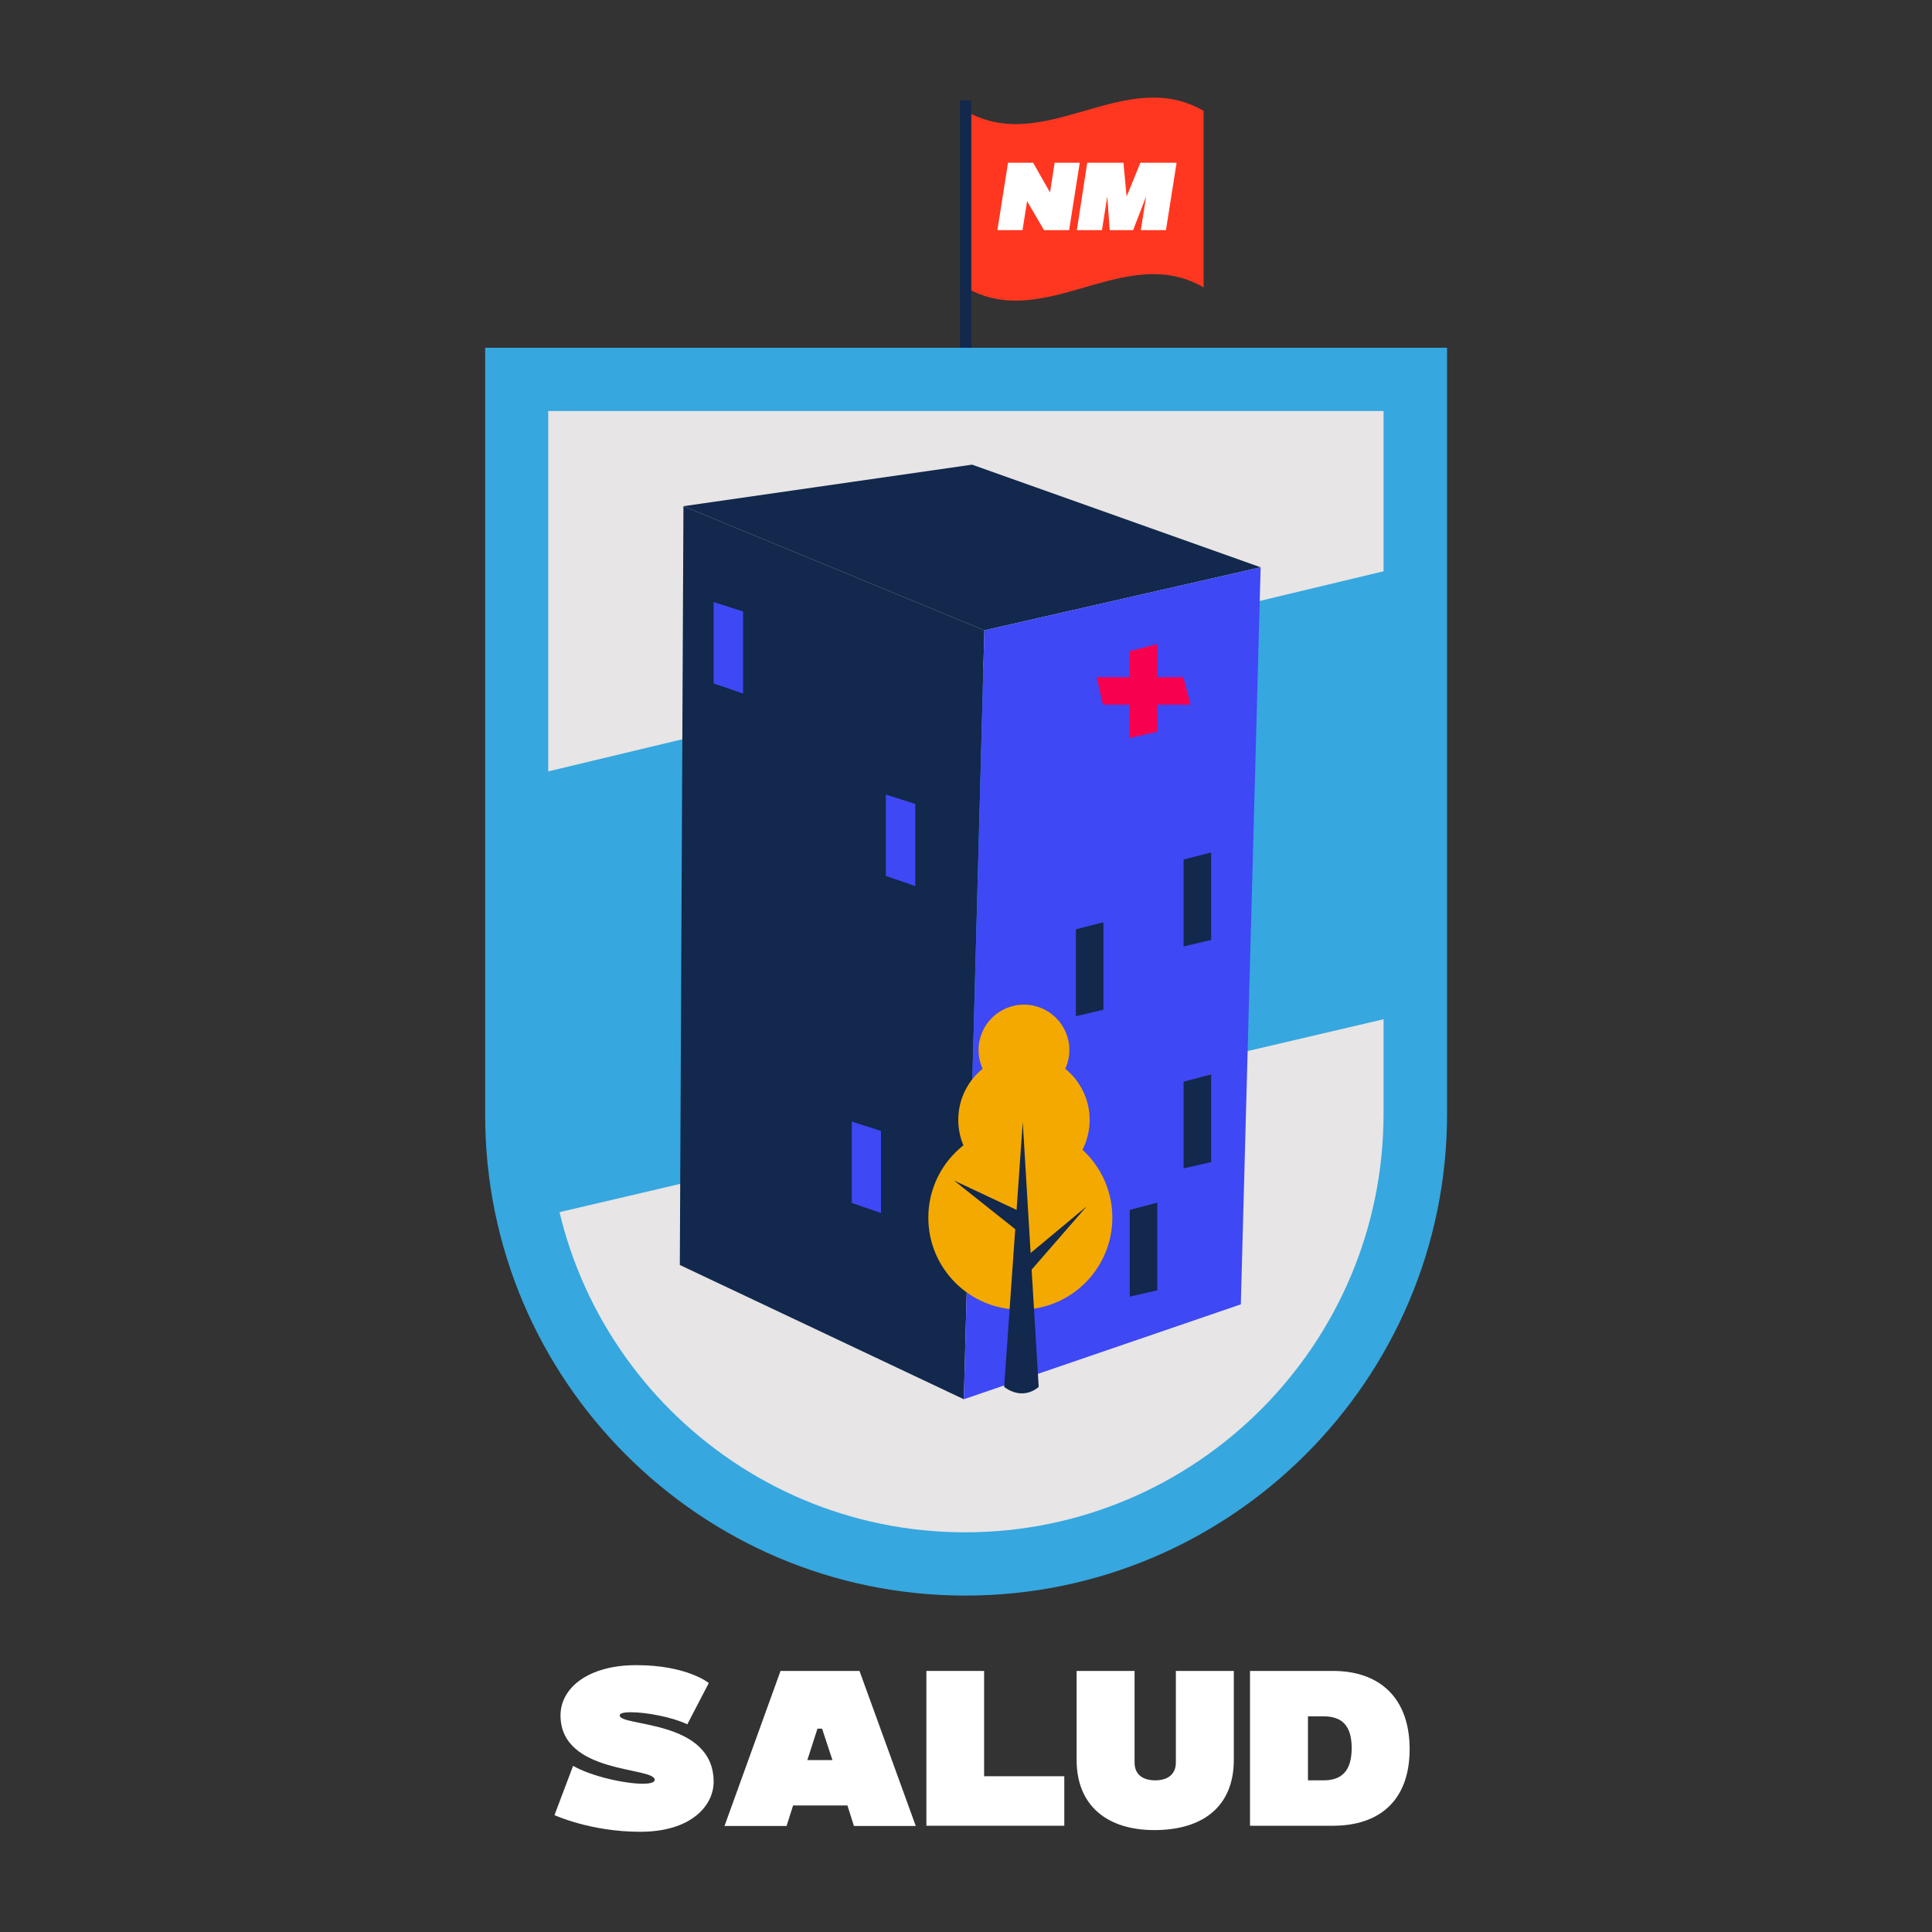 <?xml version="1.0" encoding="UTF-8"?> <!-- Generator: Adobe Illustrator 27.0.1, SVG Export Plug-In . SVG Version: 6.00 Build 0) --> <svg xmlns="http://www.w3.org/2000/svg" xmlns:xlink="http://www.w3.org/1999/xlink" version="1.1" id="Capa_1" x="0px" y="0px" viewBox="0 0 800 800" style="enable-background:new 0 0 800 800;" xml:space="preserve"><rect x="0" y="0" width="800" height="800" fill="#333333" stroke="none"/> <style type="text/css"> .st0{fill:#FFFFFF;} .st1{fill:#FF3720;} .st2{fill:#12284C;} .st3{fill:#E7E5E5;} .st4{fill:#36A7DF;} .st5{fill:#3E48F5;} .st6{fill:#F4A900;} .st7{fill:#F70050;} </style> <g> <g> <path class="st0" d="M237.3,731.2c7.7,4.4,21.5,7.4,28.8,7.4c3.1,0,5-0.5,5-1.6c0-5.5-39-2.2-39-26.7c0-11.4,11.5-20.8,31.4-20.8 c21,0,30,7.4,30,7.4l-8.9,17.1c-6.8-3.2-17.4-5-23.4-5c-2.8,0-4.6,0.4-4.6,1.3c0,4.8,38.9,1.5,38.9,27.5c0,9.8-9.2,20.7-30.4,20.7 c-20.6,0-35.5-6.9-35.5-6.9L237.3,731.2z"></path> <path class="st0" d="M323.2,691.9h32.7l23.3,64.2h-25.6l-2.7-8.5h-22.5l-2.7,8.5H300L323.2,691.9z M344.7,728.8l-4.3-13h-1.9 l-4.2,13H344.7z"></path> <path class="st0" d="M383.5,691.9h24v43.6h33.2V756h-57.1v-64.1H383.5z"></path> <path class="st0" d="M445.8,691.9h24v37.9c0,5,3.4,7.4,8.6,7.4c5,0,8.5-2.4,8.5-7.4v-37.9h24v36.8c0,19.3-12.8,29.1-32.9,29.1 c-19.2,0-32.2-9.8-32.2-29.1V691.9z"></path> <path class="st0" d="M517.7,691.9H552c19.1,0,31.7,11,31.7,32.4S571,756,552,756h-34.4v-64.1H517.7z M541.6,710.7v26.5h6.5 c7.9,0,11.6-4.4,11.6-13.4s-3.8-13.1-11.6-13.1H541.6z"></path> </g> <g> <g> <path class="st1" d="M498.4,119c-32.9-19-65.7,19-98.6,0c0-24.4,0-48.7,0-73.1c32.9,19,65.7-19,98.6,0 C498.4,70.3,498.4,94.6,498.4,119z"></path> </g> <g> <rect x="397.5" y="41.6" class="st2" width="4.7" height="136.8"></rect> </g> <g> <path class="st0" d="M417.4,67.4h10.4l7,12.3l1.9-12.3h10.4l-4.4,27.9h-10.4l-7-12l-1.9,12H413L417.4,67.4z"></path> <path class="st0" d="M450.2,67.4h15l1.3,14l5.7-14h15l-4.4,27.9h-10.4l2.2-14l-5.4,14h-9.7l-1-14l-2.2,14h-10.4L450.2,67.4z"></path> </g> </g> <g> <path class="st3" d="M399.7,647.6L399.7,647.6c-102.6,0-185.7-83.2-185.7-185.7V157.1h372.1v304.1 C586.1,564.2,502.6,647.6,399.7,647.6z"></path> </g> <g> <g> <path class="st4" d="M399.7,660.7c-109.6,0-198.8-89.2-198.8-198.8V144h398.3v317.2C599.2,571.2,509.7,660.7,399.7,660.7z M227,170.2v291.7c0,95.2,77.4,172.6,172.6,172.6c95.6,0,173.3-77.7,173.3-173.3v-291L227,170.2L227,170.2z"></path> </g> </g> <g> <polygon class="st4" points="210.4,323.4 593.6,231.6 593.6,417.2 210.4,506.9 "></polygon> </g> <g> <g> <g> <g> <polygon class="st2" points="281.5,523.8 283,209.6 407.6,261 399.1,579.4 "></polygon> </g> </g> </g> <g> <g> <g> <polygon class="st2" points="283,209.6 402.5,192.4 522,234.9 407.6,261 "></polygon> </g> </g> </g> <g> <g> <g> <polygon class="st5" points="399.1,579.4 513.8,540.1 522,234.9 407.6,261 "></polygon> </g> </g> </g> <g> <g> <g> <polygon class="st5" points="307.7,287.2 295.5,283 295.5,249.3 307.7,253.2 "></polygon> </g> </g> </g> <g> <g> <g> <polygon class="st5" points="379,366.9 366.8,362.7 366.8,329 379,332.9 "></polygon> </g> </g> </g> <g> <g> <g> <polygon class="st2" points="319.8,406.3 307.7,402 307.7,368.4 319.8,372.2 "></polygon> </g> </g> </g> <g> <g> <g> <polygon class="st2" points="381,519.1 368.8,514.9 368.8,481.2 381,485.1 "></polygon> </g> </g> </g> <g> <g> <g> <polygon class="st5" points="364.8,502.3 352.7,498.1 352.7,464.4 364.8,468.3 "></polygon> </g> </g> </g> <g> <g> <g> <g> <g> <circle class="st6" cx="422.5" cy="504.2" r="38.1"></circle> </g> </g> </g> <g> <g> <g> <circle class="st6" cx="424" cy="463.7" r="27.2"></circle> </g> </g> </g> <g> <g> <g> <circle class="st6" cx="424" cy="434.8" r="18.8"></circle> </g> </g> </g> </g> <g> <g> <g> <g> <path class="st2" d="M415.8,574.3l7.7-109.7l6.6,109.7C430,574.3,424,580.3,415.8,574.3z"></path> </g> </g> </g> <g> <g> <g> <polygon class="st2" points="424.4,520.8 450,499.5 425.9,527.2 "></polygon> </g> </g> </g> <g> <g> <g> <polygon class="st2" points="421.8,510.1 421.8,501.4 395,488.8 "></polygon> </g> </g> </g> </g> </g> <g> <g> <g> <polygon class="st2" points="501.5,389.2 490.1,391.9 490.1,355.9 501.5,353 "></polygon> </g> </g> </g> <g> <g> <g> <polygon class="st7" points="479.2,303 467.8,305.6 467.8,269.6 479.2,266.7 "></polygon> </g> </g> </g> <g> <g> <g> <polygon class="st7" points="456.7,291.8 454.1,280.4 490,280.4 493,291.8 "></polygon> </g> </g> </g> <g> <g> <g> <polygon class="st2" points="456.9,418.1 445.5,420.8 445.5,384.8 456.9,381.9 "></polygon> </g> </g> </g> <g> <g> <g> <polygon class="st2" points="501.5,481.2 490.1,483.8 490.1,447.9 501.5,444.9 "></polygon> </g> </g> </g> <g> <g> <g> <polygon class="st2" points="479.2,534.3 467.8,536.9 467.8,501 479.2,498 "></polygon> </g> </g> </g> </g> </g> </svg> 